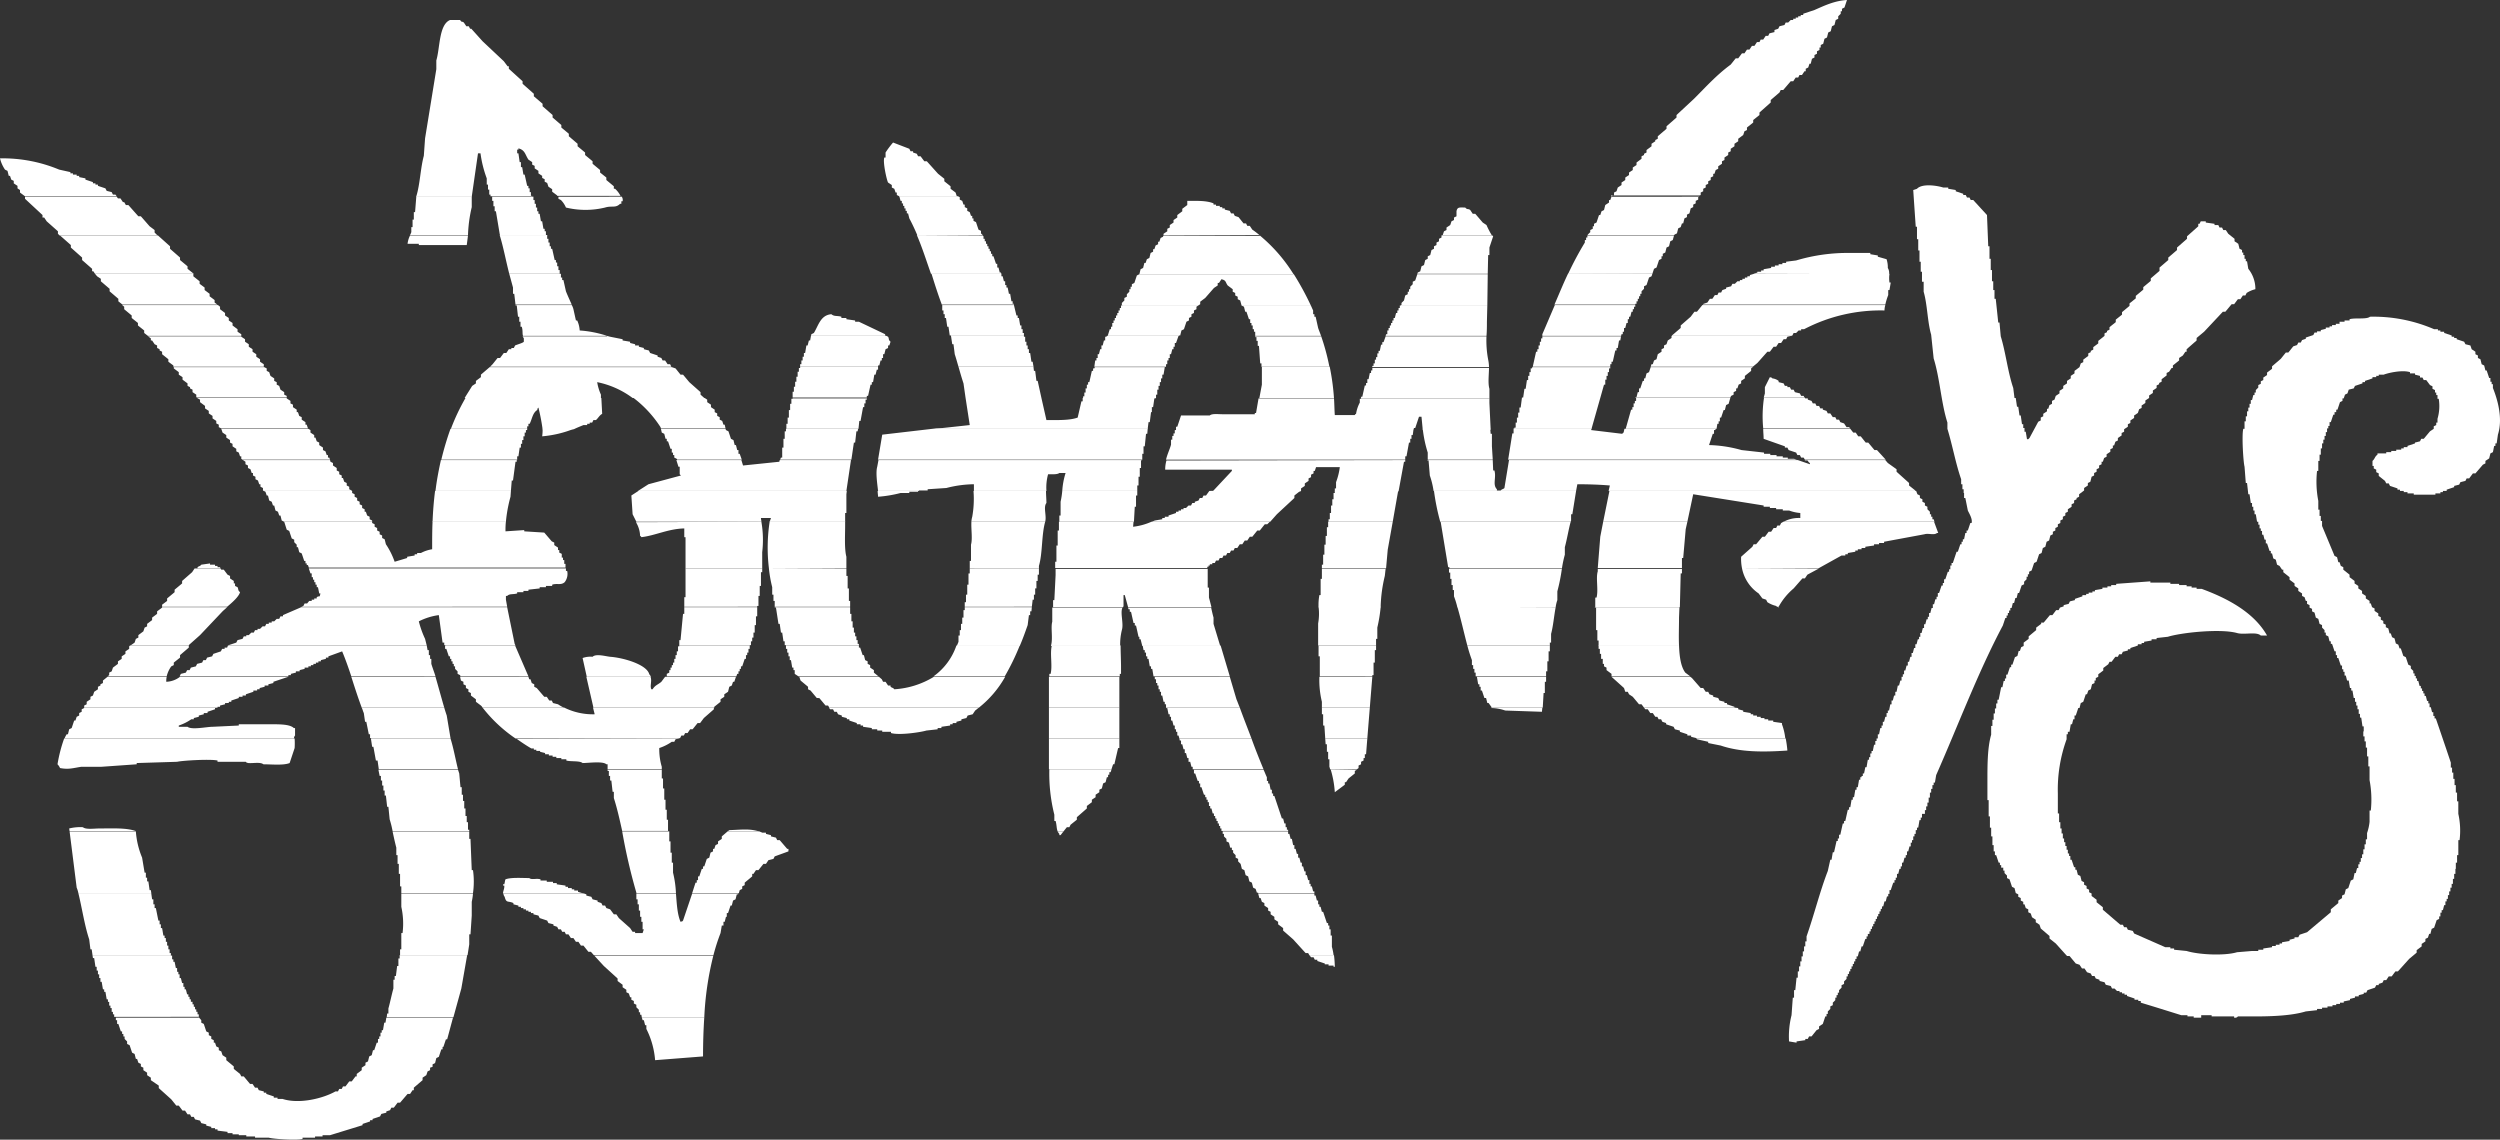 <svg xmlns="http://www.w3.org/2000/svg" viewBox="0 0 599.9 273.47"><rect x="0" y="0" width="599.9" height="273.47" fill="#333333" stroke="none"/><g id="Layer_2" data-name="Layer 2"><g id="layer"><path d="M169,244.1c-.2,3-.3,6.2-.3,9.4l-11.5.9a20.07,20.07,0,0,0-2.1-7.5V246h-.3l-.3-1.2h-.3l-.2-.7Zm-121.3,0h0l.6.7v.6l.6.3.6,1.8.6.3v.6l.6.3v.6l.6.3v.6h.3l.3.9.6.3v.6l.6.3.3.9.9.6v.6l1.8,1.5v.6l1.5,1.2.3.6h.6l1.5,1.8h.6l.6.9h.6l.3.6,1.2.3v.3h.6v.3l1.8.6v.3h.9v.3h1.2c4,1.3,9.7-.1,12.7-1.8h.6l.3-.6H82l.3-.6h.6l.9-1.2h.6l.9-1.2h.3v-.6l1.2-.9v-.6l.9-.6V255l.6-.3.3-1.2.6-.3.3-1.2h.3l.6-1.8h.3v-.9H91v-.6h.3v-.9h.3v-.6h.3l.3-1.8h.3l.2-1.2h16l-1.4,5.2H107l-.6,1.8h-.2v.6h-.3l-.6,1.8-.6.3-.3,1.2-.6.3v.6l-.6.2v.6l-.6.3-.3.9-.9.6v.6L99.3,261v.6H99l-.6.9h-.6L96,264.6h-.6l-.9,1.2h-.6l-.3.6-.9.3v.3l-1.2.3-.3.6-1.8.6v.3h-.6v.3l-1.8.6v.3l-7.8,2.4H77.4v.3H75.6v.3h-3v.3c-1.4.4-7.1,0-8.1-.3H61.2v-.3H59.1v-.3H57.3v-.2H55.8v-.3H54.6v-.3l-2.4-.3V271h-.6v-.3h-.9v-.3l-1.2-.3v-.3l-1.2-.3-.3-.6-1.2-.3-.3-.6h-.6l-.3-.6H45l-.6-.9h-.6l-.9-1.2h-.6l-1.2-1.5-3-2.7v-.6l-1.9-1.3v-.6l-.9-.6v-.6l-.9-.6v-.6l-.6-.3v-.6l-.6-.3-.3-.9h-.3l-.3-1.2-.6-.3-.6-1.8-.6-.3v-.6l-.6-.6v-.6h-.3v-.6h-.3v-.6H29l-.6-1.8h-.3v-.9h-.3v-.6H47.7Z" style="fill:#fff;fill-rule:evenodd"/><path d="M320.1,229.2a24.58,24.58,0,0,1,.2,2.8H320v-.3h-1.2v-.3h-.9v-.2l-1.8-.6v-.3h-.6l-.3-.6h-.6l-.4-.5Zm-148.9,0a74.09,74.09,0,0,0-2.2,14.9H154l-.1-.6h-.3v-.6h-.3v-.6l-.6-.6v-.6l-.6-.3v-.6l-.6-.3v-.6h-.3l-.3-.9-.6-.3v-.6l-.9-.6v-.6l-1.2-.9v-.6l-3.3-3-2.3-2.5h28.6Zm-59.1,0-1.4,8-1.9,6.9h-16l.1-.9h.3V242c.4-1.4.8-3.4,1.2-4.8v-2.1h.3v-.9H95l.3-2.4h.3V230h.3v-.8Zm-71.1,0v.1h.3v.9h.3v.6h.3l.3,1.5h.3v.9h.3v.6h.3v.9h.3l.3,1.2H44v.9h.3v.6h.3l.3,1.2h.3v.6h.3v.6h.3v.6h.4v.6h.3v.6h.3v.6h.3v.6h.3v.6h.3v.6H27.4v-.6h-.3v-.6h-.3v-.9h-.3v-.6h-.3v-.9h-.3v-.6h-.3l-.3-1.8H25v-.6h-.3l-.3-1.8h-.3v-.9h-.3v-.9h-.3v-.9h-.3V232h-.3l-.3-2.1h-.3l-.1-.7Z" style="fill:#fff;fill-rule:evenodd"/><path d="M315.4,214.4v.5h.3l.3,1.2h.3v.9h.3v.6h.3l.3,1.2h.3l.9,2.7h.3v.6h.3v.9h.3v1.5h.3v2.7a11.8,11.8,0,0,1,.4,2h-5.8l-.3-.5h-.6l-3-3.3-2.4-2.1v-.6l-1.2-.9v-.6l-.9-.6V220l-.9-.6v-.6l-.6-.3v-.6l-.9-.6v-.6l-.6-.3-.3-.9h-.3l-.3-1.1Zm-175.3,0,.6.2v.3l1.2.3.3.6,1.2.3v.3l.9.3.3.6h.6l.3.6.9.3.9,1.2h.6l.6.9,2.7,2.4.6.9h.6v.3h1.8l.3-.9h-.3v-1.8h-.3V220h-.3v-1.5h-.3V217H153v-1.2h-.3v-1.4h9.5c.2,2.4.3,4.9,1.1,6.8.6-.2.3,0,.6-.3l2.2-6.5h11.1l-.1.2h-.3l-.3,1.2-.6.3-.3,1.2h-.3l-.6,1.8h-.3v.9h-.2l-.3,1.2h-.3v.9h-.4l-.3,1.8a46.77,46.77,0,0,0-1.7,5.3H142.5l-.7-.8h-.6l-1.2-1.5h-.6l-.6-.9h-.6l-.6-.9H137l-.6-.9h-.6l-.3-.6h-.6l-.3-.6H134l-.3-.6-.9-.3v-.3l-1.2-.3-.3-.6-1.8-.6-.3-.6-1.2-.3v-.3h-.6v-.3h-.6v-.3h-.6v-.3h-.6v-.3H125v-.3h-.6v-.3l-1.2-.3v-.3c-1.3-.6-1.7.1-2.1-1.5a1.33,1.33,0,0,1-.3-.8Zm-26.6,0a14.59,14.59,0,0,1-.3,2v3.3l-.3,4.5h-.3v2.4l-.4,2.6H96v-1.4h.3v-3.9h.3a18.56,18.56,0,0,0-.3-6.3v-3.2Zm-77.2,0,.2,1.4h.3V217h.3v.9h.3l.6,3h.3v.9h.3v.9h.3l.3,1.8h.3v.6h.3v.9h.3v.9h.3v.9h.3v.9H41v.5H22.2l-.2-1.4h-.3l-.3-2.4c-1.1-3.3-1.7-7.4-2.6-11.1H36.3Z" style="fill:#fff;fill-rule:evenodd"/><path d="M120.7,214.4c0-.6.4-1.2.3-1.9h-.3v-.3h.3c.2-.6.1-.7.3-1.2,1.4-.5,3.9-.3,5.7-.3.6.5,1.7,0,2.7.3v.3h1.5v.3h1.5v.3h.9v.3l2.1.3v.3h.6v.3h.9v.3h.6v.3h.9v.3l1.3.4Zm188.4-14.9v.6h.3l.3,1.2h.3l.3,1.5h.3v.9h.3l.3,1.2h.3v.9h.3l.3,1.2h.3v.9h.3l.3,1.2h.3v.9h.3l.3,1.2h.3v.9h.3v.6h.3l.3,1.2h.3v.4H301.9v-.1h-.3l-.3-.9-.6-.3-.3-1.2-.6-.3-.3-1.2-.6-.3-.3-1.2-.6-.3-.3-1.2-.6-.6v-.6l-.6-.3v-.6l-.6-.6V204h-.3v-.6h-.4l-.3-1.2-.6-.3v-.6l-.6-.6v-.6h-.3v-.6Zm-53.9,0-.7.9h-.3v-.3a2.09,2.09,0,0,1-.4-.6Zm-73,0c.2.1.5.2.7.3h.9v.3l1.2.3v.3l1.2.3.3.6h.6l1.8,2.1h.3v.6l-3.3,1.2-.3.6-1.2.3-.6.9h-.6l-1.2,1.5h-.6l-.6.9h-.3v.6l-1.8,1.5v.6l-.6.3v.6l-.6.3-.2.7H166.1l.8-2.5h.3v-.6h.3v-.9h.3l.6-1.8h.3v-.6h.3l.6-1.8.6-.3.3-1.2.6-.3v-.6h.3l.3-.9.6-.3v-.6l.9-.6v-.6l1.4-1.2Zm-21.6,0v2.4h.3v2.7h.3V207h.3v2.4a25.15,25.15,0,0,1,.7,4.9h-9.5v-.1a136.88,136.88,0,0,1-3.4-14.7Zm-48,0v1.8h.3l.3,7.5h.3a19.89,19.89,0,0,1,0,5.5H96.3v-1.6H96v-3h-.3v-2.4h-.3v-2.1h-.3v-1.8c-.3-1.1-.6-2.5-.9-3.9Zm-80,0a20.09,20.09,0,0,0,1.5,6.3l.6,3.6H35v1.2h.3v.9h.3l.3,2.1h.3l.1.7H18.8a6.47,6.47,0,0,0-.4-1.3l-1.7-13.5Z" style="fill:#fff;fill-rule:evenodd"/><path d="M174.6,199.5l.4-.3c2.9-.1,4.8-.4,7.1.3Zm-157.9,0-.1-.7a10.91,10.91,0,0,1,3.3-.3c.7.6,2.7.3,3.9.3,2.9,0,6.5-.2,8.7.6H16.7Zm308.9-14.8-.5.3v.6l-1.5,1.2-.6.9h-.3v.6l-2.4,1.8a24.34,24.34,0,0,0-1-5.5Zm-22.4,0c.3.6.5,1.2.8,1.8v.9h.3v.6h.3l.3,1.5h.3v.9h.3v.6h.3l1.8,5.4h.3l.3,1.2h.3v.9h.3v.6h.3v.3h-16v-.6h-.3v-.6h-.3v-.6h-.3V197h-.3v-.6h-.3v-.6h-.3v-.6H291l-.3-1.2h-.3v-.6h-.3v-.9h-.3v-.6h-.3v-.6h-.3v-.6h-.3l-.6-1.8H288V188h-.3v-.6h-.3l-.6-1.8h-.3v-.9h16.7Zm-36.5,0-.2.6h-.3v.6h-.3v.6h-.3l-.3,1.2-.6.3-.3,1.2-.6.3v.6l-.9.6v.6l-.9.6v.6l-1.2.9v.6l-2.4,2.1v.6l-1.5,1.2-.3.6H256l-.8,1h-1.4c-.3-.7-.2-1.5-.5-2.5H253v-1.5a40.43,40.43,0,0,1-1.2-10.9h14.9Zm-107.9,0v2.1h.3v2.4h.3v2.7h.3v2.4h.3v2.4h.3v2.7h-11c-.6-2.7-1.2-5.4-2-7.9V190H147l-.3-2.7h-.3v-1.1h-.3V185h-.3v-.3Zm-48.9,0,.3.9.3,3.3h.3v1.8h.3v1.5h.3V194h.3v1.8h.3v1.5h.3v1.8h.3v.3H94.2a22.91,22.91,0,0,0-.7-2.8l-.3-3h-.3l-.3-2.7h-.3v-1.2H92v-1.2h-.3v-1.2h-.3v-1.1h-.3l-.3-1.5Z" style="fill:#fff;fill-rule:evenodd"/><path d="M428.5,177.2a27,27,0,0,1,.4,2.9c-5.9.4-11.3.4-16-1.2l-3-.6V178l-2.7-.6v-.2Zm-100.4,0-.3,3.8h-.3v.9h-.3v.6l-.6.3v.6l-.6.3v.6l-.4.3h-6.4c-.1-.2-.1-.4-.2-.6v-1.8h-.3v-1.8h-.3v-1.8h-.3l-.1-1.4Zm-27.8,0c.9,2.5,1.9,5,2.9,7.4h-17V184h-.3l-.3-1.2h-.4v-.9h-.3l-.3-1.2h-.3v-.9H284l-.3-1.2h-.3v-.9h-.3l-.1-.5Zm-31.7,0v2.3h-.3l-.9,3.9h-.3l-.4,1.2h-15v-7.4Zm-105.7,0-.8.2-.3.6h-.6a12,12,0,0,1-3,1.5,14.86,14.86,0,0,0,.6,4.5v.6h-13v-1.2h-.3c-.8-.8-4.3-.3-5.7-.3-.7-.6-2.8-.3-3.9-.6v-.3h-1.2v-.3h-1.2v-.3h-.9v-.3h-.9V181h-.9v-.3l-1.2-.3v-.2h-.9v-.3h-.6v-.3h-.6c-1.2-.7-2.4-1.5-3.5-2.3Zm-54.8,0c.7,2.2,1.2,5,1.8,7.4h-19l-.3-2.1h-.4l-.6-3.3h-.3l-.3-2Zm-37.4,0a17.65,17.65,0,0,1,0,2.3l-1.2,3.6c-1.5.6-4.3.3-6.3.3-.7-.6-2.5-.2-3.6-.3-.6-.1-.6-.3-.6-.3H52.2v-.3c-1.6-.4-8.5,0-9.7.3l-9.7.3v.3l-8.5.6H19.5c-2,.3-3,.7-5.1.3a2.84,2.84,0,0,0-.6-.9,35,35,0,0,1,1.6-6.2Z" style="fill:#fff;fill-rule:evenodd"/><path d="M416.2,169.8h0l.9.1v.3l1.2.3v.3l1.8.3v.3h.6v.3h.9v.3h.9v.3h.9v.3h.9v.3h1.2v.3l2.1.3v.3a13.92,13.92,0,0,1,.8,3.4H407v-.1l-1.2-.3v-.3h-.9v-.3l-1.8-.6v-.3l-1.2-.3-.3-.6-1.8-.6v-.3l-.9-.3-.3-.6H398l-.3-.6h-.5l-.6-.9H396l-.6-.9h-.6l-.3-.4Zm-46.1,0-.1,1-8.8-.3a10.78,10.78,0,0,0-3.3-.6l-.1-.1Zm-41.4,0-.6,7.4H318l-.2-3.1h-.3v-2.7h-.3v-1.6Zm-31.2,0c.9,2.5,1.9,5,2.8,7.4H283l-.2-.7h-.3v-.9h-.3V175h-.3v-.9h-.3l-.3-1.2H281V172h-.3v-.6h-.3l-.3-1.5h-.3v-.1Zm-28.9,0v7.4H251.7v-7.4Zm-33.7,0c-.3.2-.6.5-.9.7l-.6.9-1.2.3-.3.6-1.2.3v.3l-1.2.3v.3h-.9v.3H228v.3l-2.1.3v.3H225v.3l-2.7.3c-1.3.4-6.5,1.2-8.5.6v-.3h-2.1v-.3h-1.2V175h-1.3v-.3l-2.1-.3v-.3h-.6v-.3h-.9v-.3l-1.8-.6v-.3h-.6v-.3L202,172v-.3l-.9-.3-.3-.6h-.6l-.3-.6h-.7l-.3-.4Zm-99.5,0a15.47,15.47,0,0,0,7.3,1.6l-.4-1.6h29v.4l-2.4,2.1-.9,1.2h-.6l-1.2,1.5h-.6l-.6.9h-.6l-.3.6h-.6l-.3.6-.4.1H123.7a34.75,34.75,0,0,1-7.9-7.4Zm-28.8,0c.2.7.4,1.3.6,1.9l.9,5.4v.1h-19v-.1h-.3v-.9h-.3l-.6-3h-.3l-.3-2.1c-.2-.4-.3-.9-.5-1.3Zm-54.4,0h0l-.6.1v.3l-1.8.6v.3h-.9v.3l-1.2.3v.3l-1.2.3v.3h-.6a12,12,0,0,1-3,1.5v.3H45c1,.8,4.6,0,6,0l6.3-.3v-.3h7.2c2.1,0,5-.1,6,.9h.3v1.8c-.2.2-.2.4-.3.7h-55a4.67,4.67,0,0,1,.5-1h.3l.3-1.2.6-.3.6-1.8h.3l.3-.9.6-.3v-.6l.6-.3v-.6l.6-.3v-.1Z" style="fill:#fff;fill-rule:evenodd"/><path d="M405.6,162.4l.4.3,2.1,2.4h.6l.6.9h.6l.3.6.9.3v.3l1.2.3.3.6,1.2.3v.3h.6v.3l1.8.6v.2H394.5l-.6-.8h-.6l-1.5-1.8-.9-.6-.3-.6H390l-.3-.9-3-2.7Zm-34.6,0v1.2h-.3v2.7h-.3l-.2,3.5H358l-.8-1.1h-.3l-.3-1.2h-.4l-.6-1.8h-.3v-.9H355v-.6h-.3l-.3-1.8Zm-41.7,0-.6,7.4H317.2v-1.4a22.18,22.18,0,0,1-.6-6Zm-34.2,0,1.6,5.4c.3.7.5,1.3.8,2H279.8V169h-.3v-.6h-.3l-.3-1.5h-.3V166h-.3v-.6H278v-.9h-.3v-.6h-.3V163h-.3v-.6Zm-26.5,7.4H251.7v-7.4h16.9Zm-57.7-7.4.7.6.3.6h.6l.6.9h.6v.3c.4.3.6.2.9.6a20.5,20.5,0,0,0,9.5-3h17.1a25.05,25.05,0,0,1-6.3,7.4H199l-.3-.5h-.6l-1.5-1.8H196l-1.5-1.8-.6-.3v-.6l-1.8-1.5-.3-.9Zm-54.8,0c.4,1-.2,2.2.2,3h.3c.6-1,1.3-1.1,2.1-1.8l.9-1.2h17l-.4,1.2h-.3l-.3.9-.6.3-.3,1.2-.9.6v.6l-.9.6v.6l-1.5,1.2v.2h-29l-1.7-7.4Zm-29.3,0,.2.6h.3l.3.9.6.3v.6l.6.3,1.8,2.1h.6l.6.9h.6l.3.6,1.2.3a10,10,0,0,0,1.4.8H115.8a1.76,1.76,0,0,0-.4-.5l-1.2-.9v-.6l-1.2-.9v-.6l-.6-.3v-.6l-.6-.3v-.6l-.6-.3v-.6l-.6-.3-.2-.9Zm-22.3,0c.7,2.4,1.4,5,2.1,7.4H86.8c-.9-2.4-1.7-4.9-2.5-7.4Zm-64.5,0a4.87,4.87,0,0,0-.1,1.2,5.71,5.71,0,0,0,3.3-1.2h26l-3.6,1.2v.3l-1.2.3v.3h-.9v.3l-1.2.3v.3h-.6v.3h-.9v.3l-1.8.6v.3h-.8v.3h-.9v.3l-1.8.6v.3h-.6v.3H54v.3l-1.2.3v.3h-.6v.2h-32v-.5l.6-.3v-.6l.9-.6v-.6l.6-.3.3-.9.9-.6v-.6l.6-.3v-.3l.6-.3v-.6l1.1-.9Z" style="fill:#fff;fill-rule:evenodd"/><path d="M140.8,162.4l-1-4.5a5.61,5.61,0,0,1,2.4-.3c.8-.8,3.2-.1,4.2,0,3,.2,8.8,1.8,9.4,4.2a2.09,2.09,0,0,1,.4.6Zm262.1-7.5c.1,2.6.4,5,1.5,6.5l1.2.9H386.7v-.6l-1.2-.9v-.6l-.6-.3v-.6h-.3v-1.2h-.4v-1.2h-.3v-1.2h-.3v-.8Zm-31,0v1.4h-.3v2.4h-.3v2.4H371v1.2H354.1v-.9h-.3v-.9h-.3v-.9h-.3v-1.2a35.8,35.8,0,0,1-1.1-3.5Zm-41.7,0V156h-.3v3h-.3v3h-.3v.3H316.7v-4.8h-.3v-2.6Zm-37.3,0,2.2,7.4H276.8l-.3-1.8h-.3v-.6h-.3l-.3-1.8h-.3v-.6H275v-.9h-.3V156h-.3l-.2-1.1Zm-24,0c0,1.7.1,3.5.1,5v1.8h-.3v.6H251.8v-.6h.3c.5-1.9-.2-4.9.3-6.8Zm-24.2,0a56.36,56.36,0,0,1-3.6,7.4H224a15,15,0,0,0,5.5-7.4Zm-38.6,0v.5h.3l.6,1.8h.3l.3,1.2.6.3v.6l.6.3v.6l.9.6v.6l1.1.9H191.6l-.9-.6v-.9h-.3v-.6h-.3l-.3-1.8h-.3v-.9h-.3v-.9h-.3v-.9h-.3v-.8Zm-26.2,0v.8h-.3v.9h-.3v.6H179v.9h-.3l-.6,1.8h-.3v.6h-.3v.6h-.3v.6h-.3l-.2.6H160v-.6l.6-.3v-.6h.3v-.6h.3v-.6h.3V159h.3v-.9h.3v-.9h.3v-.9h.3v-1.2h.3v-.2Zm-56.3,0,3.2,7.4H110.5l-.1-.3-.6-.3v-.6l-.6-.6v-.6h-.3v-.6h-.3v-.6h-.3v-.6H108v-.6h-.3l-.6-1.8h-.3v-.8Zm-21.2,0,.2,1.1h.3v1.2h.3v.9h.3v1.2c.3,1,.7,2,1,3H84.3c-.7-2.1-1.4-4.1-2.2-6l-3.3,1.2v.3h-.6v.3l-1.2.3v.3h-.6v.3h-.6v.3h-.6v.3h-.6v.3H74v.3h-.9v.3l-1.2.3v.3H71v.3l-1.2.3v.3h-.6v.3H43.1l.3-.6,1.2-.3.3-.6h.6l.3-.6,1.2-.3.3-.6,1.2-.3.3-.6h.6l.3-.6,1.2-.3.3-.6,1.8-.6.3-.6h.6v-.3h.6l.2-.5Zm-57.1,0v.5l-2.1,1.8v.6L41.7,159v.6l-.6.3a6.59,6.59,0,0,0-1.1,2.4H25.8l.4-.3v-.6l.6-.3.3-.9,1.2-.9v-.6l.9-.6v-.6l.9-.6v-.6l.9-.6v-.6l.2-.2Z" style="fill:#fff;fill-rule:evenodd"/><path d="M426.9,145.7v.1a1.58,1.58,0,0,0-.4-.1Zm-23.9,0-.1,2.5c0,2.2-.1,4.6,0,6.8H383.6v-1.3h-.3v-2.5H383v-5.4h-.3v-.1Zm-29.7,0c-.4,2.1-.6,4.6-1.1,6.4v2.1h-.3v.7H352.1c-.8-3-1.5-6.2-2.4-9.3Zm-42,0a35.81,35.81,0,0,1-.8,4.9v2.7h-.3v1.6H316.3v-5.3a13.14,13.14,0,0,0,.1-4h14.9Zm-40.7,0c.2.9.4,1.8.6,2.5v1.5l1.6,5.3H274.1l-.4-1.6h-.3v-.6h-.2l-.6-2.7h-.3v-.6H272l-.6-2.7h-.3v-.6h-.3l-.1-.4h19.9Zm-21.2,0c-.7,1.2.3,3.9-.2,5.5a14.29,14.29,0,0,0-.4,3.8H252.2v-.1c.5-1.7-.1-4.3.3-5.7v-3.4h16.9Zm-21.8,0-.1,1h-.3v.9h-.3l-.3,2.4c-.6,1.7-1.2,3.4-1.9,5H229.6c.1-.3.3-.7.4-1v-1.5h.3v-1.3h.3v-1.5h.3v-1.5h.3v-1.8h.3v-.7Zm-43.6,0v1.6h.3v1.8h.3v1.5h.3v1.2h.3v.9h.3v.9h.3v.9h.3v.4H188.6v-.1h-.3v-.9H188l-.3-2.1h-.3l-.3-2.1h-.3l-.6-3.9h-.3v-.1Zm-22.3,0v2.2h-.3V150h-.3v1.8h-.3V153h-.3v.9h-.3v.9h-.3v.1H163v-1.3h.3l.6-6.3h.3v-1.6Zm-60,0,1.8,8.8.2.4H106.9v-.1h-.3v-.6h-.4l-.9-6.6a15,15,0,0,0-4.8,1.5,23,23,0,0,0,1.5,4.2l.4,1.6H54.8l.1-.1,1.8-.6.3-.6,1.2-.3.3-.6h.6v-.3h.6l.6-.6h.6l.3-.6h.6v-.3h.6l.6-.6h.6l.3-.6h.6v-.3h.7v-.3h.6l.6-.6H67l.3-.6h.6v-.3l4.4-1.9Zm-67.2,0c-.4.4-.8.7-1.1,1L48,152.4l-2.7,2.4v.1h-14l1-.7.3-.9.6-.3v-.6l1.2-.9.3-.9.6-.3v-.6l1.2-.9v-.6l1.2-.9v-.6l1.2-.9v-.1Z" style="fill:#fff;fill-rule:evenodd"/><path d="M436.5,136.4l-2.8,1.5-.6.9h-.6l-2.1,2.4a15.44,15.44,0,0,0-3.6,4.4h-.4l-.2-.2a6.67,6.67,0,0,1-2.1-.9l-.3-.6-.9-.3-.9-1.2a9.5,9.5,0,0,1-4-6.1Zm-32.9,0v1.2h-.3l-.2,8.1H382.8v-2.3h.3c.5-1.8-.2-4.7.3-6.3v-.6h20.2Zm-28.8,0a44.58,44.58,0,0,1-1.1,5.5V144a8.47,8.47,0,0,0-.4,1.7H349.7a19.75,19.75,0,0,0-.8-2.6v-1.5h-.3v-1.2h-.3v-1.5H348v-1.5h-.3v-.9h27.1Zm-42.3,0-.2,1.8a34.86,34.86,0,0,0-1,7.5H316.4a12.77,12.77,0,0,1,.2-2.9h.3v-3.9h.3v-2.4h15.3Zm-42.7,0V141h.3v2.4c.2.7.4,1.5.6,2.3h-20l-.8-2.9h-.3v2.7c-.1.1-.1.1-.1.2H252.7V144h.3l.3-6v-1.5h36.5Zm-40.5,0v1.5H249v1.5h-.3v1.8h-.3v1.5h-.3v1.2h-.3l-.2,1.7H231.5v-1.1h.3v-1.8h.3v-2.4h.3v-2.7h.3v-1.2Zm-46.2,0v1.8h.3v3h.3v3h.3v1.4H185.9v-1.4h-.3v-1.5h-.3v-1.8a30.42,30.42,0,0,1-.8-4.6Zm-20.2,0v.9h-.3v3.3h-.3V143H182v2.4h-.3v.2H164.2v-2.3h.3v-6.9Zm-47.1,0v.6h.3a3.25,3.25,0,0,1-.6,2.7c-.9.8-1.8.2-3,.6v.3H131v.3h-1.5v.3l-2.7.3v.3h-1.2v.3h-1.5v.3c-1,.3-1.8,0-2.4.6h-.3v.9l.3,1.7H72.3l.5-.2.3-.6h.6l.5-.6h.6v-.3h.6v-.3H76v-.3c.8-.5.6.3.9-.9h-.3l-.3-1.5H76v-.6h-.3v-.6h-.3v-.6h-.3v-.6h-.3v-.9h-.3l-.4-1.2Zm-82.9,0,.2.3h.6l.9,1.2.6.3v.6l.9.6v.6h.3v.6l.6.3c.3.6,0,.7.6,1.2-.3,1.1-1.9,2.5-3.1,3.5H38.9v-.5l1.2-.9v-.6l1.8-1.5v-.6l1.8-1.5v-.6l2.4-2.1.6-.9h6.2Z" style="fill:#fff;fill-rule:evenodd"/><path d="M47.4,136.4v-.3c.4-.3.6-.2.9-.6l2.1-.3v.3h1.2v.3h.6v.3h.6l.1.3Zm416.7-11.2,1,2.7h-.3c-.7.6-2,0-3,.3l-9.7,1.8v.3h-1.2v.3h-1.2v.3l-2.1.3v.3h-.9v.3h-.9v.3h-.6v.3l-1.8.3v.3h-.6v.3h-.9l-5.4,3H418a11.42,11.42,0,0,1-.2-2.7l2.7-2.4.3-.6h.6l1.5-1.8h.6l.9-1.2h.6l.6-.9h.6l.3-.6h.6l.3-.6a2.19,2.19,0,0,0,.5-.3Zm-59.2,0-.4,1.8-.6,6.9h-.3v2.4H383.4l.6-7.5.7-3.6Zm-28,0c-.5,1.8-.9,4.3-1.4,6.1v1.8a27.21,27.21,0,0,0-.7,3.3h-27v-.3h-.3l-1.8-10.9h31.2Zm-42.7,0-1.2,6.7-.4,4.5H317.2v-.9h.3v-2.4h.3v-2.4h.3v-2.1h.3v-2.1h.3v-1.3Zm-62.2,0-.1,1.2a15,15,0,0,0,4.4-1.2h28.4l-.6.6h-.6l-1.2,1.5h-.6l-1.2,1.5h-.6l-.6.9h-.6l-.6.9h-.6l-.6.9h-.6l-.3.6h-.6l-.3.6h-.6l-.3.6h-.6l-.3.6h-.6l-.3.6h-.6l-.3.6h-.6v.3h-.6v.3H290v.3h-.3v.3H253.2v-1.5h.3v-3.9h.3v-3.6h.3v-2.1Zm-21.2,0h0c-.9,3.2-.6,7.5-1.5,10.6v.6H232.7v-1.8h.3v-3.9c.4-1.4,0-3.7.1-5.5Zm-48,0v.9c0,2.4-.2,5.6.3,7.5v2.7H184.5a41.32,41.32,0,0,1,.2-11.2h18.1Zm-20.1,0a25.44,25.44,0,0,1,.2,7.3v3.9H164.5v-7.5h-.3v-2.1c-3.9.1-6.9,1.7-10.3,2.1-.1-.2-.1-.2-.3-.3a6.76,6.76,0,0,0-1-3.3Zm-93.4,0v.3l.6.3v.6l.6.3v.6l.6.3v.6l.6.3v.6l.6.3.3,1.2a18.33,18.33,0,0,1,2.1,4.2l3-.9v-.3l1.8-.3V133h.6v-.3h.9a8.54,8.54,0,0,1,2.7-.9c0-2.3,0-4.5.1-6.7h17.6a19.27,19.27,0,0,0-.1,2.4l4.5-.3v.3l4.8.3,1.8,2.1.6.3v.6l.9.6v.6h.3v.6l.6.3v.9h.3v.6h.3v.9h.3v.9H74.1l-.2-.6h-.3v-.4h-.3v-.6H73l-.6-1.8-.6-.3-.3-1.2h-.3v-.6l-.6-.6v-.6l-.6-.3-.6-1.8-.6-.3-.6-1.9H89.3Z" style="fill:#fff;fill-rule:evenodd"/><path d="M459.8,117.8l.3.8.6.3v.6l.6.3v.6l.6.3v.6l.6.3v.6l.6.6v.6h.3v.6h.3v.6h.3l.2.6H428a7.65,7.65,0,0,1,4-.9v-1.2a9.8,9.8,0,0,1-2.7-.6h-1.5v-.3h-1.6v-.3h-1.5v-.3h-1.5v-.3l-16.9-2.7-1.4,6.6H384.7l1.5-7.4Zm-81.6,0-.9,5.6H377v1.5c0,.1-.1.2-.1.3H345.6a53.78,53.78,0,0,1-1.5-7.4Zm-42.7,0-1.3,7.4H318.8v-.6h.3v-1.5h.3v-1.8h.3v-1.5h.3v-1.5h.3v-.5Zm-23.5,0-1.4,1.1v.6l-4.2,3.9-1.6,1.8H276.4c.2-.1.5-.2.7-.3l1.8-.3v-.3h.6V124h.9v-.3l1.8-.6v-.3h.6v-.3h.6v-.3h.6v-.3h.6l.6-.6h.6l.3-.6h.6v-.3l.9-.3.3-.6h.6l.3-.6h.6l.8-1.1Zm-39.1,0v1.1h-.3v2.7h-.3l-.2,3.6H254.2v-1.5h.3v-3.3a20.24,20.24,0,0,0,.4-2.6Zm-21.9,0c0,1,.1,2,.1,2.9-.8,1,.1,3.1-.3,4.5H233.1a5,5,0,0,1,.2-1.2,24.29,24.29,0,0,0,.3-6.2Zm-30.7,0v.2h-2.1v.3h-2.1a30.43,30.43,0,0,1-5.4.9c0-.4-.1-.9-.1-1.4Zm-17.1,0-.1.8v4.5h-.3v2.1H184.7l.3-.9h-2.4c0,.3.1.6.1.9h-30l-.9-1.8-.3-4.5,1.7-1.1Zm-80.6,0-.1,1.4a33.79,33.79,0,0,0-1.1,6H103.8c.1-2.6.3-5,.6-7.4Zm-38.1,0v.5l.6.3v.6l.6.3v.6l.6.3v.6l.6.3v.6l.6.3v.6h.3l.3.9.6.3v.6l.6.3v.3H68.2l-.6-.3-.3-1.2H67l-.3-.9-.6-.3-.3-1.2h-.3l-.3-.9-.6-.3-.3-1.2H64l-.3-.9-.4-.2Z" style="fill:#fff;fill-rule:evenodd"/><path d="M358.2,110.4l.1,2.5h.3c.5,1.7-.5,3.4.6,4.5v.3h.9c.2-.3.8-.4.9-.6l1.1-6.7h69.3l2.9,1v-.3c-.4-.2-.4-.5-.6-.6h-.6v-.1h19.3l.6.7,2.1,1.5v.6l3,2.7v.6l1.5,1.2v.1H386l.3-1.3c-2.2-.2-5.2-.3-7.8-.3l-.3,1.6H344a20,20,0,0,0-.9-3.7l-.3-3.6h-.3v-.1Zm-21,0v.4h-.3l-1.3,7.1H320.3v-.7h.3v-1.5a15.75,15.75,0,0,0,.9-3.6h-5.7l-.3.9h-.3v.6l-.6.3v.6l-.6.3v.6l-.9.6v.6l-.9.6v.6l-.1.1H290.4l.1-.1h.6l4.5-4.8v-.3h-16a7.8,7.8,0,0,1,.3-2.2Zm-63.1,0h0l-.3.1v1.8h-.3v2.1h-.3v2.1h-.3v1.3h-18a18.26,18.26,0,0,1,.8-4.3h-1.5c-.5.4-1.8.3-2.7.3a12,12,0,0,0-.4,4H233.7v-1.6a27,27,0,0,0-6.6.9l-4.5.3v.3h-2.1v.1h-9.8c-.2-1.8-.6-4.4-.2-5.8l.3-1.6Zm-96.2,0,.4,1.3,8.7-.9.1-.4h17.1l-1.1,7.4h-50l2.5-1.6,7.8-2.1-.3-.3V112h-.3l-.5-1.6Zm-53.9,0v.4h-.3l-.6,4.5h-.3l-.2,2.5H104.5c.3-2.6.8-5.1,1.3-7.4Zm-44.8,0,.1.4.6.3v.6l.9.6v.6l.6.3v.6l.6.3v.6h.3l.3.9.6.3v.6l.6.3v.6l.6.3v.1H63.3l-.2-.1v-.6l-.6-.3v-.6h-.3l-.3-.9-.6-.3v-.6l-.6-.3v-.6h-.3l-.3-.9-.6-.3v-.6l-.6-.3v-.6l-.6-.4Z" style="fill:#fff;fill-rule:evenodd"/><path d="M444,102.9l.7.9h.6l.6.9h.6l1.2,1.5h.6l1.5,1.8h.6l2.1,2.3H433.1l-.3-.5h-.6l-.3-.6h-.6l-.3-.6-1.8-.6-.3-.6h-.6v-.3l-5.1-1.8c0-.8-.1-1.6-.1-2.4Zm-62.1,0-.1.3,7.5.9c.1-.2.1-.2.3-.3l.2-.9h21.9l-.1.3h-.3v.9H411l-.9,2.7a31.11,31.11,0,0,1,7.8,1.2l5.4.6v.3h1.5v.3h1.5v.3h1.5v.3H429v.3h1.5l.7.2H361.9l1-6.3h.3v-1.2h18.7Zm-24.3,0,.1,1.2h.3v3l.2,3.2H342.6v-1.7a30.1,30.1,0,0,1-1.2-5.7Zm-18.4,0-.2,1.5h-.3v.9h-.3v.9h-.3l-.6,3.3h-.3v.8H279.8c.3-1.3.9-2.5,1.2-3.6v-1.2h.3v-.9h.3V104h.3v-.8h.3v-.3Zm-63.8,0-.1,1.2H275l-.3,3h-.3v1.8h-.3v1.4H210.7l1-6,12.9-1.5h50.8Zm-69.5,0-.1.6h-.3l-.3,2.7h-.3l-.6,4.1H187.2l.2-.5h.3v-2.4h.3v-2.1h.3v-1.8h.3v-.6Zm-31.8,0,.1.3.6.3.6,1.8.6.3.3,1.2h.3l.3,1.2h.3v.9h.3l.5,1.4H162.5l-.1-.2-.6-.3v-.6h-.3v-.6h-.3v-.9h-.3l-.6-1.8H160v-.6h-.3l-.3-1.2-.6-.3-.2-.9Zm-36.4,0a26.43,26.43,0,0,1-7.6,1.8,10.87,10.87,0,0,0,.1-1.8Zm-11.2,0v.3h-.3v.6h-.3v.9h-.3v.9h-.3v.9H125v.9h-.3l-.3,2.1h-.3v.8H105.9a71.69,71.69,0,0,1,2.2-7.4Zm-52.5,0,.5.3v.6l.9.6v.6h.3l.3.9.6.3v.6l.9.6v.6l.6.3.3.9h.3v.6H79l.2.5h-21l-.3-.2v-.6h-.3l-.3-.9-.6-.3v-.6l-.9-.6v-.6l-.6-.3v-.6l-.9-.6v-.6l-.9-.6-.3-.9Z" style="fill:#fff;fill-rule:evenodd"/><path d="M433.1,95.5l.1.1h.6v.3l.9.3.3.6h.6l.3.6h.6l.3.6h.6v.3l.9.3.3.6h.6l.6.9h.6l.3.6h.6l.3.6.9.3.6.9h.6l.3.3H423.1a30.14,30.14,0,0,1,.2-7.4h9.8Zm-17.9,0-.4,1.4-.6.3-.3,1.2h-.3l-.6,1.8h-.3v.9h-.3v.6h-.3l-.2,1.2H390.1l1.3-4.6h.3v-.6h.3v-.9h.3v-.6h.3v-.8h22.6Zm-31.2,0-2.1,7.4H363.4v-.3h.3v-1.2h.3v-1.2h.3V99h.3V97.8h.3l.3-2.3Zm-63.9,0c.1,1.3.1,2.7.2,4.1h4.8c.1-.2.1-.2.3-.3a8.54,8.54,0,0,1,.9-2.7v-.9h.3v-.1h30.8v1.1l.3,6.4H341.4c-.1-1-.2-2.1-.3-3.1h-.6l-.9,2.7h-.3l-.1.3h-57v-.6h.3l.9-2.7h6.9c.5-.5,2-.3,3-.3h7.8v-.3h.3l.6-3.5h18.1Zm-70.2,0,1.2,5.3c2.7,0,5.6.1,7.5-.6l.9-3.9h.3v-.8h17.5v.1H277l-.3,2.1h-.3v1.2h-.2l-.3,2.4h-.3l-.2,1.6h-51l8.3-.9-1-6.5Zm-41.9,0v.4h-.3v.9h-.3v.9h-.3l-.6,3.3h-.3l-.2,1.9H188.7v-1.2h.3v-1.5h.3V98.4h.3V96.9h.3V95.7h.3v-.1H208Zm-38.9,0,.6.4v.6l.9.6v.6l.9.6v.6l.6.3v.6l.6.3v.6l.6.3.3.9h.3l.2.9H158.6l-.1-.3a27.52,27.52,0,0,0-6.6-7.1Zm-24.8,0,.2,3.8c-.7.4-1,1.1-1.5,1.5h-.6l-.3.6h-.6v.3h-.6v.3H140c-.7.3-1.5.6-2.3,1h-7.5a47.63,47.63,0,0,0-1-5.2c-.3.3-.1,0-.3.6-1.1.7-1.2,2.1-1.8,3.3h-.3v.6h-.3v.6H108.2a50.57,50.57,0,0,1,3.5-7.4Zm-75.5,0v.1l.9.6v.6l.6.3v.6l.9.6v.6h.3l.3.9.6.3v.6l.9.6v.6h.3l.3.9H53.1l-.6-.3v-.6l-.6-.3V101l-.9-.6v-.6l-.9-.6v-.6l-.9-.6v-.6L48,96.5v-.6l-.7-.4Z" style="fill:#fff;fill-rule:evenodd"/><path d="M423.2,95.5c.1-.4.2-.7.3-1.1V92.9l1.2-2.4c.6.2.3,0,.6.3a3,3,0,0,1,1.5.6v.3l1.2.3.3.6h.6v.3h.6l.3.6h.6l.3.6,1.2.3.3.6h.6l.2.4h-9.8Zm-2.6-7.4-.4.3V89l-1.5,1.2v.6l-.9.6V92l-.6.3-.3.9h-.3v.6l-.6.3v.6l-.6.3-.2.4H392.4v-.1h.3l.3-1.2h.3v-.9h.3l.6-1.8h.3v-.6h.3l.3-1.2.6-.3.4-1.2Zm-34.2,0v.3h-.3v.9h-.3v.9h-.3v.9h-.3v1.2h-.3l-.9,3.2H365.2v-.1h.3l.3-2.1h.3l.3-2.1h.3v-1h.3v-.9h.3v-.9h.3l.1-.3Zm-29.1,0c0,1.8-.3,3.8.1,5.2v2.3H326.6v-.4h.3l.6-2.7h.3v-.6h.3V91h.3l.3-1.5h.3v-.6h.3v-.6h28Zm-38.2,0a57.4,57.4,0,0,1,1,7.4H302.2l.6-3.2V88h16.3Zm-39.3,0h-.3l-.3,1.8h-.3v.9h-.3v.9h-.3v.9H278v.9h-.3v1.2h-.3v.8H259.9v-.4h.3v-.9h.3v-1h.3v-.9h.3v-.6h.3L262,89h.3v-.6h.3l.1-.3Zm-31.8,0,.1.9h.3l.3,2.4h.3l.9,4.1H231.7l-.5-3.5c-.4-1.2-.8-2.6-1.2-4h18Zm-37.3,0v.6h-.3l-.3,1.2h-.3l-.3,1.8h-.3v.6h-.3l-.6,2.7H208v.4H190.2V94h.3V92.8h.3V91.6h.3V90.4h.3V89.2h.3v-.9h.3V88h18.7Zm-49.5,0h0l.9.3,1.2,1.5h.6l1.5,1.8,2.7,2.4v.6l.9.8H151.8a21.18,21.18,0,0,0-8.5-3.8,11.79,11.79,0,0,0,.9,3v.8H111.5c.6-1,1.2-1.9,1.8-2.9l.9-.6v-.6l1.2-.9v-.6l2.1-1.8Zm-97.8,0h0l.6.3V89l.6.3.3.9.9.6v.6l.6.3v.6l.6.3.3.9.9.6v.6l.6.3v.4H47.3l-.2-.1v-.6l-.9-.6v-.6l-.6-.3v-.3l-.6-.3V92l-1.2-.9v-.6l-.9-.6v-.6l-1.2-.9v-.3Z" style="fill:#fff;fill-rule:evenodd"/><path d="M429.8,80.6l-.9.2-.3.6H428l-.6.9h-.6l-.6.9h-.6l-.9,1.2h-.6l-2.4,2.7-1.1.9H396.1l.2-.6h.3l.3-.9.6-.3.3-1.2.9-.6v-.6l.6-.3v-.6l.6-.3.3-.9.9-.6v-.5Zm-40.8,0-.2,1.1h-.3l-.3,1.8h-.3v.6h-.3l-.6,2.7h-.3v.6h-.3V88H367.8l.8-3.6h.3v-.6h.3v-.9h.3V82h.3v-.8h.3v-.5H389Zm-32.3,0a24.62,24.62,0,0,0,.4,5.7,9,9,0,0,1,.2,1.8h-28v-.3h.3v-.6h.3v-.9h.3v-.6h.3v-.9h.3v-.6h.3l.3-1.5h.3v-.6h.3l.5-1.4h24.2Zm-39.7,0a53.29,53.29,0,0,1,2,7.4H302.7v-.8h-.3l-.3-4.2h-.3V81.8h-.3v-.9h-.3v-.2H317Zm-34.2,0-.6,1.7h-.3v.9h-.3v.6h-.3L281,85h-.3v.9h-.3v.6h-.3v.9h-.3V88H262.6l.2-1.5h.3v-.6h.3V85h.3l.3-1.2h.3v-.9h.3l.3-1.2h.3v-.9h.3l.1-.2Zm-37.1,0v.2h.3V82h.3v.9h.3v.9h.3v.9h.3l.3,2.1h.3L248,88H230c-.3-1-.6-2.1-.9-3l-.3-2.4h-.3l-.3-2Zm-33,0,.4.2c.3.5,0,.7.6,1.2l-.3.9h-.3v.6l-.6.3-.3,1.2h-.3v.9h-.3v.6h-.3l-.3,1.2h-.3V88H192v-.6h.3v-.9h.3v-.9h.3v-.9h.3l.3-1.8h.3l.3-1.2h.3l.2-1.1Zm-67,0a6.37,6.37,0,0,0,.7.2l3,.6v.3l1.8.3v.3l1.2.3v.3h.9v.3l1.2.3v.3l1.2.3.3.6,1.8.6v.3l.9.3.3.6h.6l.6.9h.6l.3.6H117.6l.6-.6,1.2-1.5h.6l.9-1.2h.6l.6-.9h.6v-.3h.6l.3-.6c.4-.2,1.9-.6,2.1-.9v-.8c-.1-.2-.2-.3-.3-.5h20.3Zm-87.8,0v.2l.9.6V82l.9.6v.6l.9.6v.6l.9.6v.6l.9.6v.6l.9.6V88H41.6v-.3l-1.2-.9v-.6L38.9,85v-.6l-.6-.3v-.3l-.6-.3v-.6l-.6-.3-.6-.9h-.3v-.5l-.7-.5H57.9Z" style="fill:#fff;fill-rule:evenodd"/><path d="M194.6,80.6l.1-.4.6-.3c1.1-1.8,1.6-4.3,4.2-4.5.7.6,1.4.3,2.4.6v.3h1.2v.3l2.1.3v.3h.9l6.3,3v.3l.2.1Zm257.8-7.4a5.07,5.07,0,0,0-.2,1.3A39.61,39.61,0,0,0,432.9,79h-.7v.3h-.6l-.6.6h-.6l-.3.6-.3.1H401.2v-.1l2.1-1.8v-.6l2.4-2.1.9-1.2h.6l1.3-1.6Zm-60,0v.4h-.3v.6h-.3v.6h-.3l-.3,1.2h-.3v.6h-.3v.9h-.3l-.3,1.2h-.3v.9h-.3v.6h-.3l-.1.4H370.1v-.4c1-2.3,2-4.7,3-7Zm-35.5,0-.1,4c0,1,0,2.2-.1,3.4H332.5l.1-.4h.3v-.9h.3v-.6h.3v-.6h.3v-.6h.3v-.6h.3v-.6h.3l.3-1.2h.3v-.6h.3v-.6h.3v-.6h.3v-.1Zm-42.4,0c.2.4.4.9.6,1.3v.9h.3V76h.3l.6,2.7c.2.6.5,1.3.7,1.9H301.2v-1h-.3V79h-.3v-.9h-.3v-.6H300v-.9h-.3l-.6-1.8h-.3l-.3-1.2-.6-.3v-.1Zm-26.8,0-.6.4v.6l-.6.3v.6l-.6.3V76l-.6.3v.6l-.6.3-.6,1.8-.6.3-.3,1.2h-.3v.1H265.8l.5-1.6h.3v-.6h.3v-.9h.3v-.6h.3v-.6h.3v-.6h.3v-.6h.3v-.6h.3v-.6h.3v-.6h.3v-.1Zm-44.4,0,.6,2.5h.3v.6h.3l.3,1.8h.3V79h.3v.9h.3v.7H228.2v-.1h-.3l-.3-2.1h-.3l-.3-2.1h-.3v-.9h-.3v-.9h-.3V73.2Zm-106.1,0a4.18,4.18,0,0,1,.4,1l.6,2.7h.3a6.53,6.53,0,0,1,.6,2.4,26.64,26.64,0,0,1,6.6,1.3H125.5c-.2-.6,0-1.3-.3-2.2h-.3V77.2h-.3V76h-.3l-.3-2.7h-.3v-.1Zm-84.9,0,.5.4v.6l1.2.9v.6l.9.6v.6l.9.6v.6L57,79v.6l.9.6v.4H35.5l-.9-.7v-.6l-1.5-1.2v-.6l-1.5-1.2v-.6l-1.8-1.5v-.6l-.5-.4Z" style="fill:#fff;fill-rule:evenodd"/><path d="M453.4,65.7a7.38,7.38,0,0,0,0,2.1h.3l-.3,1.8h-.3v1.2a15.46,15.46,0,0,0-.7,2.3H408.6l.2-.2.9-.3.6-.9h.6l.6-.9h.6l.3-.6h.6l.3-.6.9-.3V69l1.2-.3.3-.6h.6l.6-.6h.6v-.3h.6v-.3h.6v-.3h.6v-.3h.6V66l1-.3Zm-56.9,0-.2.6-.6.3-.6,1.8-.6.3v.6l-.6.6v.6h-.3v.6h-.3v.6H393v.6h-.3v.6h-.3v.2H373c1.1-2.5,2.1-5,3.3-7.5Zm-39.5,0-.1,7.5H336.3v-.5l.6-.6.3-1.2.6-.3V70h.3v-.6h.3v-.6l.6-.6v-.6l.6-.3.5-1.5H357Zm-46.6,0a67.87,67.87,0,0,1,4.1,7.5H297.9l-.3-1.1-.6-.3v-.6l-.6-.3v-.6l-.6-.3v-.6l-1.2-.9c-.6-.8-.3-1.2-1.5-1.5l-.6.9h-.3v.6l-.9.6-2.1,2.4-1.2.9V73l-.3.2H269.2v-.5l.6-.6v-.6l.6-.3v-.6l.6-.6v-.6h.3v-.6h.3v-.6l.6-.3.6-1.8.6-.3h37Zm-70.1,0v.6h.3l.3,1.2h.3v.9h.3V69h.3l.3,1.5h.3l.3,1.8h.3v.6h.3v.2H226c-.9-2.4-1.7-4.9-2.5-7.5h16.8Zm-106,0h.3v.9h.3v.6h.3l.6,2.7c.4,1,.9,2.1,1.4,3.2H123.7l-.3-2.6h-.3V69l-.9-3.3Zm-87.9,0h0v.6l1.5,1.2v.6l1.2.9v.6l1.2.9v.6l1.2.9v.6l.7.5H29.4l-1-.8v-.6l-2.1-1.8v-.6l-2.1-1.8v-.6l-.9-.6-.5-.6Z" style="fill:#fff;fill-rule:evenodd"/><path d="M420.8,65.7l.9-.3v-.2h.9v-.3h.6v-.3l1.8-.3V64h.9v-.3h.9v-.3h.9v-.3h.9v-.3l2.4-.3a43,43,0,0,1,13-1.8h4.8V61l1.8.3v.3l2.1.6a6.23,6.23,0,0,1,.3,2.1,2.25,2.25,0,0,1,.3,1.5Zm-19.1-9.2-.3,1.1-.6.3-.3,1.2-.6.3-.3,1.2-.6.3v.6h-.3v.6l-.6.3-.6,1.8-.6.3-.4,1.2H376.3a75.86,75.86,0,0,1,4-7.5v-.6h.3V57h.3v-.5Zm-43.6,0,.2.2-.9,2.7v1.8h-.3l-.1,4.5H340.1l.1-.3.6-.3.3-1.2.6-.3.3-1.2.6-.3v-.6l.6-.3.3-1.2.6-.3v-.6l.6-.3v-.6l.6-.3v-.6l.6-.3v-.5Zm-55.8,0a38.21,38.21,0,0,1,8.1,9.3h-37l.3-1.2.6-.3.3-1.2h.3l.3-.9.6-.3.3-1.2.6-.3v-.6h.3l.3-.9.6-.3V58h.3l.3-.9.6-.3v-.2h23.2Zm-66.5,0,.2.2v.6h.3v.6h.3v.6h.3v.6h.3v.6h.3v.6h.3v.6h.3v.6h.3l.6,1.8h.3v.9h.3l.3,1.2h.3v.3H223.4c-1.1-3.1-2.1-6.3-3.4-9.3Zm-104.5,0v.8h.3v.9h.3v.9h.3v.6h.3l.6,2.7h.3V63h.3v.9h.3v.9h.3v.9H122.2c-.8-3.1-1.4-6.4-2.3-9.3h11.4Zm-19,0c-.1.8-.2,1.6-.3,2.3H100.5v-.3H97.8a5.87,5.87,0,0,1,.6-2Zm-74.4,0,2.9,2.6v.6l2.4,2.1v.6L45,63.9v.6l1.5,1.2H22.8l-.4-.6h-.3v-.6l-2.4-2.1v-.6L17,59.4v-.6l-2.6-2.3Z" style="fill:#fff;fill-rule:evenodd"/><path d="M345.9,56.5h0l.3-.1.3-.9.6-.3v-.6l.9-.6.3-.9.6-.3v-.6l.6-.3V50.7c.2-1.1.8-.9,2.1-.9.5.6.7.2,1.2.6l.6.9h.6l1.8,2.1.9.6a19.65,19.65,0,0,0,1.3,2.5Zm-66.7,0v-.4l.9-.6v-.6l.6-.3V54l.9-.6v-.6l.9-.6v-.6l1.2-.9v-.6l1.2-.9v-1c2.3,0,4.6-.1,6.3.6v.3h.6v.3h.9v.3h.6V50h.6v.3l1.2.3.3.6h.6l.3.6.9.3,1.2,1.5h.6l.3.6h.6l.6.9a19.23,19.23,0,0,1,1.7,1.3Zm128.6-9.3-.3.1v.6l-.6.3v.6l-.6.3v.6l-.6.3-.3,1.2-.6.3v.6l-.6.3-.3,1.2h-.3l-.3.9-.6.3-.3,1.2-.6.3v.1H381v-.1l.6-.6v-.5l.6-.3v-.6h.3v-.6l.6-.3.6-1.8h.3l.3-.9.6-.3.3-1.2.9-.6V48h.3l.3-.8ZM230,47.2l.3.1v.6l.6.3.3.9h.3v.6l.6.3v.6l.6.3.3.9h.3v.6h.3V53l.6.3.6,1.8.6.3V56l.4.4H220.1c-.6-1.4-1.2-2.7-1.9-4l-.3-1.2h-.3v-.6h-.3V50H217v-.6h-.3v-.6h-.3v-.6h-.3l-.3-1.1H230Zm-80.8,0a1.39,1.39,0,0,1,.2,1.1h-.3v.6h-.3c-1.1,1.1-2,.4-3.6.9a19.92,19.92,0,0,1-9.4,0,5.67,5.67,0,0,0-1.2-1.8l-.6-.3v-.5Zm-21.2,0V48h.3v.9h.3v.9h.3v.9h.3v.6h.3l.3,1.8h.3l.3,1.8h.3v.6h.3v.9h.3v.1H120c0-.1-.1-.3-.1-.4l-.9-5.4h-.3V49.5h-.3V48.2h-.3v-1Zm-14.8,0v2.5a33.91,33.91,0,0,0-.9,6.7H98.4a4.88,4.88,0,0,0,.3-.7V54.5H99V52.7h.3V50.9h.3l.3-3.8h13.3ZM28,47.2l.3.4h.6l.6.9h.3l.4.7h.6l2.4,2.7h.6l2.1,2.4,1.2.9v.6l.7.7H14.3l-.4-.4v-.6l-2.7-2.4-.6-.9h-.4v-.6L6,47.7v-.5Z" style="fill:#fff;fill-rule:evenodd"/><path d="M386.6,47.2l.1-.1.6-.3v-.6l.6-.3.3-.9.9-.6v-.6l.9-.6v-.6l.9-.6v-.6l.9-.6v-.6l.9-.6V39l1.2-.9v-.6l.6-.3v-.3l.6-.3V36l1.2-.9v-.6l.9-.6v-.3l.6-.3v-.6l2.1-1.8v-.6l2.4-2.1v-.6l4.2-3.9c2.9-2.9,5.4-5.7,8.8-8.2l1.2-1.5h.6l.9-1.2h.6l.6-.9h.6l.6-.9h.6l.6-.9h.6l.3-.6h.6l.6-.9h.6l.3-.6,1.2-.3V7.2l.9-.3.3-.6,1.2-.3.3-.6h.6l.6-.6h.6V4.5h.6V4.2h.6V3.9h.6V3.6h.6V3.3l2.7-.9c2.3-1,4.7-2.2,7.8-2.4l-.6,1.8-.6.3v.6h-.3v.6l-.6.6v.6l-.6.3L440.2,6l-.6.3-.3,1.2-.6.3L438.4,9l-.6.3-.3,1.2-.6.3v.6h-.3V12l-.6.3v.6l-.6.3v.6l-.6.3-.3,1.2h-.3l-.3.9-.6.3v.6H433l-.6.9h-.6l-.3.6h-.6l-.6.9h-.6l-1.8,2.1h-.6l-.3.6L424.9,24v.6L422.2,27v.6l-1.5,1.2v.6l-1.5,1.2v.6l-.6.3-.3.9-1.2.9v.6l-.9.6v.6l-.9.6v.6l-.6.3v.6l-.9.6v.6l-.6.3v.6l-.9.6v.6l-.6.3-.3.9h-.3v.6l-.6.3v.6l-.6.3v.6l-.6.3V45l-.6.3v.6l-.6.3v.6l-.3.1H386.6Zm-170.8,0v-.1l-.6-.3v-.6h-.3l-.3-.9L214,45v-.6l-.9-.6c-.3-.5-1.3-4.9-.9-6h.3V36.6a21.45,21.45,0,0,1,1.8-2.4l3.9,1.5.3.6h.6v.3l.9.3.3.6h.6l.9,1.2h.6l2.7,3,1.5,1.2v.6l1.5,1.2v.6l1.2.9.3.9.3.1Zm-115.9,0v-.1c.9-2.9,1-6.8,1.8-9.7l.3-4.2,2.7-16.6V14.5c.9-3,.6-8.6,3.3-9.7h2.4c.5.7.3.2.9.6l.6.9h.6l.3.6h.3l2.7,3,5.1,4.8.9,1.2h.3v.6l3.3,3v.6l2.7,2.4v.6l2.1,1.8v.6l2.4,2.1v.6l2.1,1.8v.6l1.8,1.5v.6l2.1,1.8v.6l1.8,1.5v.6l1.8,1.5v.6l1.8,1.5v.6l1.5,1.2v.6l1.8,1.5v.6h.3a6.25,6.25,0,0,1,1.3,1.7H133.7v-.1l-1.2-.9v-.6l-.9-.6-.3-.9-.6-.3V43l-.6-.3v-.5l-.9-.6V41l-.9-.6v-.6l-.6-.3v-.6l-.9-.6c-.8-1.2-.8-2.3-2.4-2.7v.3h-.3v.9h.3l.3,2.1h.3v1.2h.3l.3,1.8h.3l.6,2.7h.3v.6h.3v.9h.3V47h.3v.1h-10v-.4h-.3V45.5h-.3V44.3h-.3V42.8a27.74,27.74,0,0,1-1.5-6h-.6l-1.5,10.4ZM6,47.2v-.1l-1.2-.9v-.6l-.6-.4v-.6L3.3,44v-.6l-.6-.3-.3-.9H2.1L1.8,41l-.6-.3A8.25,8.25,0,0,1,0,38a35.24,35.24,0,0,1,14.2,2.7l2.7.6v.3h.6v.3h.9v.3H19v.3l1.5.3v.3l1.8.6V44h.6v.3h.6v.3l1.8.6.3.6,1.2.3.3.6h.6l.3.4H6Z" style="fill:#fff;fill-rule:evenodd"/><path d="M541.2,69.4a6.67,6.67,0,0,0-2.1.9l-.3.6h-.6l-.6.9H537l-.9,1.2h-.6L534,74.8h-.6l-4.5,4.8-1.8,1.5v.6l-2.4,2.1v.6h-.3l-.6.9-.9.6v.6l-1.5,1.2v.6h-.3l-.6.9-.6.3v.6l-1.2.9v.6l-.6.3v.3l-.6.3v.6l-.9.6v.6l-.9.6v.6l-.9.6v.6l-.9.6v.6l-.6.3-.3.9-.9.6v.6l-.9.6v.6l-.6.3v.6l-.9.6v.6l-.6.3v.6l-.9.6v.6l-.6.3-.3.9H507v.6l-.6.3v.6l-.9.6v.6l-.6.3-.3.9h-.3v.6l-.6.3v.6l-.6.3v.6l-.6.3v.6l-.6.3-.3,1.2-.6.3v.6l-.9.6v.6l-1.2.9v.6l-.6.3v.3l-.6.3v.6l-.6.3v.6l-.9.6v.6l-.6.3v.6l-.6.3v.6l-.6.3v.6l-.6.3v.6l-.6.3v.6l-.6.3v.6l-.6.3-.3,1.2-.6.3-.3,1.2-.6.3-.3,1.2-.6.3-.6,1.8-.6.3-.6,1.8-.6.3v.6h-.3v.6h-.3v.6l-.6.6v.6l-.6.3-.6,1.8h-.3l-.3,1.2h-.3l-.3,1.2H483l-.3,1.2h-.3v.6h-.3v.6h-.3v.6h-.3v.6h-.3l-.6,1.8c-6,11.3-10.7,23.9-16,35.9l-.3,1.8H464v.6h-.3v.9h-.3v.9h-.3v1.2h-.3v1.2h-.3v.9h-.3v.9h-.3v.9h-.7v.9h-.3v.6h-.3l-.3,1.8H460v.6h-.3v.9h-.3v.6h-.3v.9h-.3v.6h-.3v.9h-.3l-.3,1.2h-.3v.9h-.3v.6H457l-.3,1.2h-.3v.9h-.3v.6h-.3l-.3,1.2h-.3v.9h-.3v.6h-.3v.6h-.3l-.6,1.8h-.3v.9h-.3v.6h-.3l-.3,1.2h-.3l-.3,1.2h-.3v.6h-.3v.6H451v.6h-.3v.6h-.3v.6h-.3v.6h-.3v.6h-.3v.6h-.3v.6h-.3v.6h-.3v.6h-.4v.6h-.3v.6h-.3l-.6,1.8h-.3l-.3,1.2h-.3l-.3,1.2h-.3v.6h-.3v.6h-.3v.6h-.3v.6h-.3v.6H444v.6h-.3v.6h-.3v.6h-.3v.6l-.6.6v.6l-.6.3v.6l-.6.6v.6H441v.6h-.3v.6h-.3v.6l-.6.6v.6l-.6.3v.6l-.6.6v.6h-.3v.6H438l-.6,1.8-.9.6v.6l-.6.3-1.2,1.5h-.6l-.3.6h-.6v.3l-2.1.3v.3l-1.8-.3a20.77,20.77,0,0,1,.6-6.3l.3-4.2h.3v-1.8h.3l.3-3h.3v-1.5h.3v-1.2h.3v-1.2h.3v-1.2h.3v-1.2h.3v-1.2h.3v-1.2h.3v-1.2c1.8-5.1,3.2-10.8,5.1-15.7l.6-2.7h.3l.3-1.8h.3l.6-2.7h.3v-.6h.3v-.9h.3l.6-2.7h.3V197h.3l.6-2.7h.3v-.6h.3l.3-1.8h.3v-.6h.3l.3-1.8h.3v-.6h.3l.3-1.8h.3v-.6h.3v-.3h.3v-.6h.3l.3-1.5h.3l.3-1.8h.3v-.6h.3v-.9h.3v-.6h.3l.3-1.5h.3v-.9h.3v-.6h.3v-1h.3l.3-1.5h.3v-.6h.3v-.9h.3l.3-1.2h.3v-.9h.3v-.6h.3l.3-1.5h.3v-.9h.3l.3-1.2h.3V166h.3l.3-1.5h.3l.3-1.2h.3v-.9h.3v-.6h.3v-.9h.3l.3-1.2h.3v-.9h.3l.3-1.2h.3v-.9h.3l.3-1.2h.3v-.9h.3l.3-1.2h.3v-.6h.3v-.9h.3l.3-1.2h.3v-.9h.3l.3-1.2h.3V148h.3v-.9h.3l.3-1.2h.3V145h.3l.3-1.2h.3v-.6h.3v-.9h.3l.6-1.8h.3v-.6h.3V139h.3l.6-1.8h.3v-.6h.3v-.9h.3v-.6h.3l.9-2.7h.3l.6-1.8h.3V130h.3v-.6h.3l.3-1.5h.3v-.6h.3l.6-1.8h.3c.3-1-.7-2.5-.9-3l-.6-3h-.3v-1.2h-.1v-.9h-.3v-1.2h-.3V115c-1.3-3.7-2.1-8.2-3.3-12.1v-1.5c-1.5-4.7-1.8-10.6-3.3-15.4l-.6-5.7c-.9-3.1-.9-7.2-1.8-10.3V67.6h-.4V65.2h-.3V62.8h-.3V60.1h-.3V57.4H460v-3h-.3c-.2-2.9-.4-5.8-.6-8.8l.9-.3c1.2-1.3,4.7-.8,6.3-.3h1.2v.3l1.8.3v.3l1.8.6v.3h.6l.3.6h.6l.3.6h.6l3.3,3.6.3,7.5h.3v3h.3v2.7h.3v2.7h.3v2.1h.3v2.1h.3l.6,5.7h.3l.3,3.3c1.2,3.9,1.7,8.6,3,12.4l.3,2.4h.3l.3,2.1h.3l.3,2.1h.3l.3,2.1h.3v.9h.3v.9h.3l.3,1.8h.3l.3-.3,2.1-3.9.6-.3v-.7l.6-.3v-.6l.9-.6v-.6h.3l.3-.9.6-.3v-.7l.6-.3.3-.9.9-.6v-.6l.9-.6v-.6l.9-.6v-.6l.9-.6v-.6l.9-.6V89l1.2-.9.3-.9.6-.3v-.6l1.2-.9v-.6l.6-.3v-.3l.6-.3v-.6l1.2-.9v-.6l1.5-1.2V80l.6-.3v-.3l.6-.3v-.6l1.5-1.2v-.6l1.5-1.2v-.6l1.8-1.5v-.6l1.5-1.2V71l1.8-1.5v-.6l1.8-1.5v-.6l2.1-1.8v-.8l2.1-1.8v-.6l2.1-1.8v-.6l2.4-2.1v-.6l2.7-2.4v-.6h.3l.3-.6h1.2v.3l2.1.3V54h.9l.3.6h.6l.3.6h.6l.6.9,1.5,1.2v.6l.9.6.3,1.2.6.3v.6h.3v.6h.3v.9h.3v.6h.3l.3,1.8a7.68,7.68,0,0,1,1.7,4.9" style="fill:#fff;fill-rule:evenodd"/><path d="M568.7,76a36.72,36.72,0,0,1,15.4,3h.9v.3h.6v.3h.9v.3l1.8.6v.3h.6v.3h.6v.3l1.8.6.3.6,1.2.3.3.9.9.6V85l.6.3v.6l.6.3.3,1.2.6.3.3,1.2h.3l.6,1.8h.3v.9h.3v.6h.3v.9c1.2,3,2.4,7.4,1.2,11.2l-.3,2.1h-.3v.6h-.3l-.3,1.5-.6.3-.3,1.2-.9.6v.6l-.6.3-1.8,2.1h-.6l-.9,1.2h-.6l-.3.6-1.2.3-.3.6-1.2.3v.3l-1.8.6v.3h-.9v.3h-.6v.3h-1.2v.3h-5.2v-.3h-1.5v-.3h-.9v-.3h-.9v-.3h-.6v-.3l-1.8-.6-.3-.6h-.6l-.3-.6-1.5-1.2v-.6l-.6-.3v-.6l-.6-.3v-.6h-.3v-1.2c.6-.5.5-1,1.2-1.5v-.3h2.1v-.3h1.2v-.3H575v-.3h1.2v-.3h.6v-.3h.9V107l1.8-.6v-.2l1.2-.3.3-.6h.6l1.5-1.8.9-.6v-.6l.6-.3v-.6h.3v-.9a10.76,10.76,0,0,0,.3-4.8h-.3v-.9h-.3v-.6h-.3v-.6l-.6-.3v-.6l-.6-.3-.9-1.2h-.6l-.3-.6h-.6v-.4l-1.2-.3v-.3h-1.2v-.3c-1.9-.6-5.3.2-6.3.6h-1.2v.3h-.6v.3h-.9v.3l-1.8.6v.3h-.6V92l-1.8.6-.3.6-1.2.3-.3.9-.6.3-.3.9h-.3v.6l-.6.3-.6,1.8h-.3v.6h-.4v.6h-.3l-.6,1.8H559v.9h-.3v.6h-.3v.9h-.3v.9h-.3v.9h-.3v.9h-.3v1.2h-.3v1.5h-.3v1.5h-.3V113H556a24.11,24.11,0,0,0,.3,7.2v2.1h.3v1.5h.3V125h.3v1.2l3,7.2.6.3.3,1.2h.3l.3.9.6.3v.6l1.5,1.2v.6l1.2.9v.6l.9.6v.6l.9.6v.6l.9.6v.6l.9.6v.6h.3l.3.9.6.3v.6l.9.6v.6l.6.3v.6l.6.3v.6l.6.3v.6l.6.3.3,1.2h.3l.3.9.6.3.3,1.2.6.3.3.9h.3l.6,1.8.6.3.6,1.8.6.3v.6l.6.6v.6h.3v.6h.3v.6h.3v.6h.3l.3,1.2h.3v.6h.3v.6h.3v.6h.3v.6h.3l.3,1.2h.3v.6h.3v.9h.3l.3,1.2h.3v.9h.3v.6h.3c1.2,3.5,2.4,7,3.6,10.6v1.2h.3v1.2h.3v1.5h.3v1.5h.3v1.8h.3v2.1h.3v3a18.56,18.56,0,0,1,.3,6.3h-.3v3.6h-.3V207h-.3v1.5h-.1v1.2h-.3v1.2h-.3v1.2h-.3v.9H588v.9h-.3v.9h-.3v.9h-.3v.6h-.3v.9h-.3l-.3,1.2h-.3v.6h-.3v.9h-.3v.6l-.6.3-.6,1.8-.6.3-.3,1.2h-.3l-.3.9-.6.3v.6l-.9.6v.6l-1.2.9v.6l-1.8,1.5-2.7,3h-.6l-.9,1.2h-.7l-.6.9H572l-.3.6-.9.3v.3h-.6l-.3.6-1.8.6-.3.6h-.6v.3l-1.2.3v.3h-.9v.3l-1.2.3v.3l-1.5.3v.3h-.9v.3h-.9v.3h-.9v.3h-1.2v.3h-1.3v.3H556v.3l-2.7.3c-3.3,1-7.9,1.2-12.1,1.2H537s-.2.4-.9.3v-.3h-5.4v-.3h-2.5v.6h-1.8v-.3h-1.5v-.3h-1.5c-3.2-1-6.4-2-9.7-3v-.4h-.6v-.3h-.9v-.3l-1.8-.6v-.3h-.6v-.3h-.6v-.3h-.6v-.3H508l-.6-.6h-.6l-.3-.6-1.2-.3-.3-.6-1.2-.3v-.3l-.9-.3-.3-.6H502l-.3-.6-.9-.3-.6-.9h-.6l-.6-.9-.9-.3-1.5-1.8H496l-2.7-3-1.5-1.2v-.6l-2.1-1.8-.3-.9-.9-.6v-.6l-.9-.6-.3-.9-.6-.3v-.7l-.6-.3-.3-.9h-.3v-.6l-.6-.3v-.6l-.6-.3v-.6l-.6-.3-.3-1.2-.6-.3-.6-1.8-.6-.3v-.6l-.6-.6v-.6h-.3v-.7h-.5v-.6h-.3V207h-.3l-.6-1.8h-.3v-.9h-.3v-1.5h-.3v-2.1h-.3v-2.1h-.3v-2.7h-.3V192h-.3v-4.5c0-3.9,0-8.1.9-11.2v-2.1h.3v-1.5h.3v-1.5h.3V170h.3v-1.2h.3v-.9h.3l.6-3h.3l.3-1.5h.3v-.6h.3v-.9h.3l.6-1.8h.3v-.6h.3l.6-1.8.6-.3.3-1.2h.3l.3-.9.6-.3v-.8l1.2-.9v-.6l1.8-1.5v-.6l1.2-.9v-.3h.6l1.5-1.8h.6l.9-1.2h.6l.3-.6.9-.3v-.3l1.2-.3.3-.6,1.2-.3v-.3l1.8-.6v-.3h.9v-.3h.6v-.3h.9v-.3h.6v-.3l1.8-.3V141h1.2v-.3h.9v-.3h1.2v-.3l8.2-.6v.3h4.8v.3h2.1v.3h1.8v.3h1.2v.3h1.2v.3h1.2c6.3,2.3,12.6,5.7,15.7,11.2h-1.5c-1.1-1-4-.1-5.7-.6-4-1.1-13.4-.1-16.6.9l-2.7.3v.3h-1.2v.3l-1.8.3v.3h-.6v.3H513v.3l-1.8.6v.3h-.6v.3l-1.2.3-.3.6h-.6l-.3.6h-.6l-.9,1.2h-.5l-.3.6-1.2.9v.6l-1.2.9v.6l-.6.3v.6h-.3v.6l-.6.3-.3,1.2-.6.3-.3.9h-.3l-.6,1.8-.6.3-.3,1.2h-.3l-.6,1.8h-.3v.9h-.3l-.3,1.2h-.3l-.3,1.8h-.4v.6h-.3v1.2a35.41,35.41,0,0,0-2.1,13v4.8h.3v2.1h.3v1.5h.3V200h.3v1.2h.3v.9h.3v.9h.3v.9h.3v.9h.3v.6h.3v.9h.3l.6,1.8h.3v.6h.3l.3,1.2.6.3.3,1.2.6.3v.6l.6.3v.6l.6.3v.6l.6.3v.6l1.2.9v.6l1.5,1.2v.6l4.2,3.6h.6l.3.6h.6l.3.6,1.2.3.3.6,7.5,3.3h1.2v.3h.9v.3l3,.3c2.9.9,9.1,1.2,12.1.3l3.6-.3h1.5v-.3h1.2v-.3l2.1-.3V227h.9v-.3h.9v-.3h.6v-.3l1.8-.3v-.3l1.2-.3v-.3h.9l.3-.6,1.8-.6,5.7-4.8v-.7l1.8-1.5v-.6l.9-.6v-.6l.6-.3.3-1.2.6-.3.6-1.8.6-.3.3-1.5h.3l.3-1.2h.3v-.9h.3v-.6h.3v-.9h.3V205h.3v-1.2h.3v-1.2h.3v-1.2h.3v-1.5a11.79,11.79,0,0,0,.6-2.7v-2.7h.3a25,25,0,0,0-.3-7.3v-3.3h-.3v-2.4H568v-2.1h-.3v-1.5h-.3v-1.2h-.3v-1.2h.1v-1.2h-.3l-.3-2.1h-.3v-.9H566v-1.1h-.3v-.9h-.3v-.9h-.3v-.9h-.3l-.3-1.8h-.3v-.6h-.3l-.3-1.8h-.4l-.3-1.2h-.3v-.9h-.3v-.6H562v-.9h-.3l-.6-1.8h-.3v-.7h-.3v-.9h-.3l-.6-1.8h-.3v-.6H559l-.3-1.2-.6-.3v-.6h-.3v-.6l-.6-.6V150l-.6-.3-.3-1.2-.6-.3-.3-1.2-.6-.3v-.6l-.6-.3v-.6l-.6-.3v-.7h-.3l-.3-.9-.6-.3v-.6l-.9-.6v-.6l-.9-.6V140l-1.2-.9v-.6l-1.5-1.2v-.6h-.3l-.6-.9-.6-.3-.3-1.2-.6-.3-.3-1.2h-.3v-.6h-.3l-.6-1.8h-.3v-.9h-.3l-.3-1.2h-.3v-.9h-.3v-.6h-.3v-.9h-.3v-.7h-.3l-.3-1.8H541v-.9h-.3v-.9h-.3v-.9h-.3l-.3-2.1h-.3l-.3-2.7h-.3l-.3-3.9c-.3-1.1-.7-7.6-.3-9.1h.3v-1.8h.3V99.9h.3V98.7h.3v-.9h.3v-.9h.3V96h.3l.3-1.2h.3v-.6h.3v-.6l.6-.6v-.6l.6-.3v-.6l.6-.3v-.6l.9-.6v-.6l1.2-.9v-.6l2.1-1.8,1.2-1.5h.6l1.2-1.5.9-.3.3-.6h.6l.3-.6.9-.3V81l1.8-.6.3-.6h.6v-.3h.9v-.3l1.2-.3v-.3h.9v-.3h.6V78h.9v-.3h.9v-.5h1.2v-.3h1.2v-.3c1.3-.4,4.1.1,4.9-.6" style="fill:#fff;fill-rule:evenodd"/></g></g></svg>
